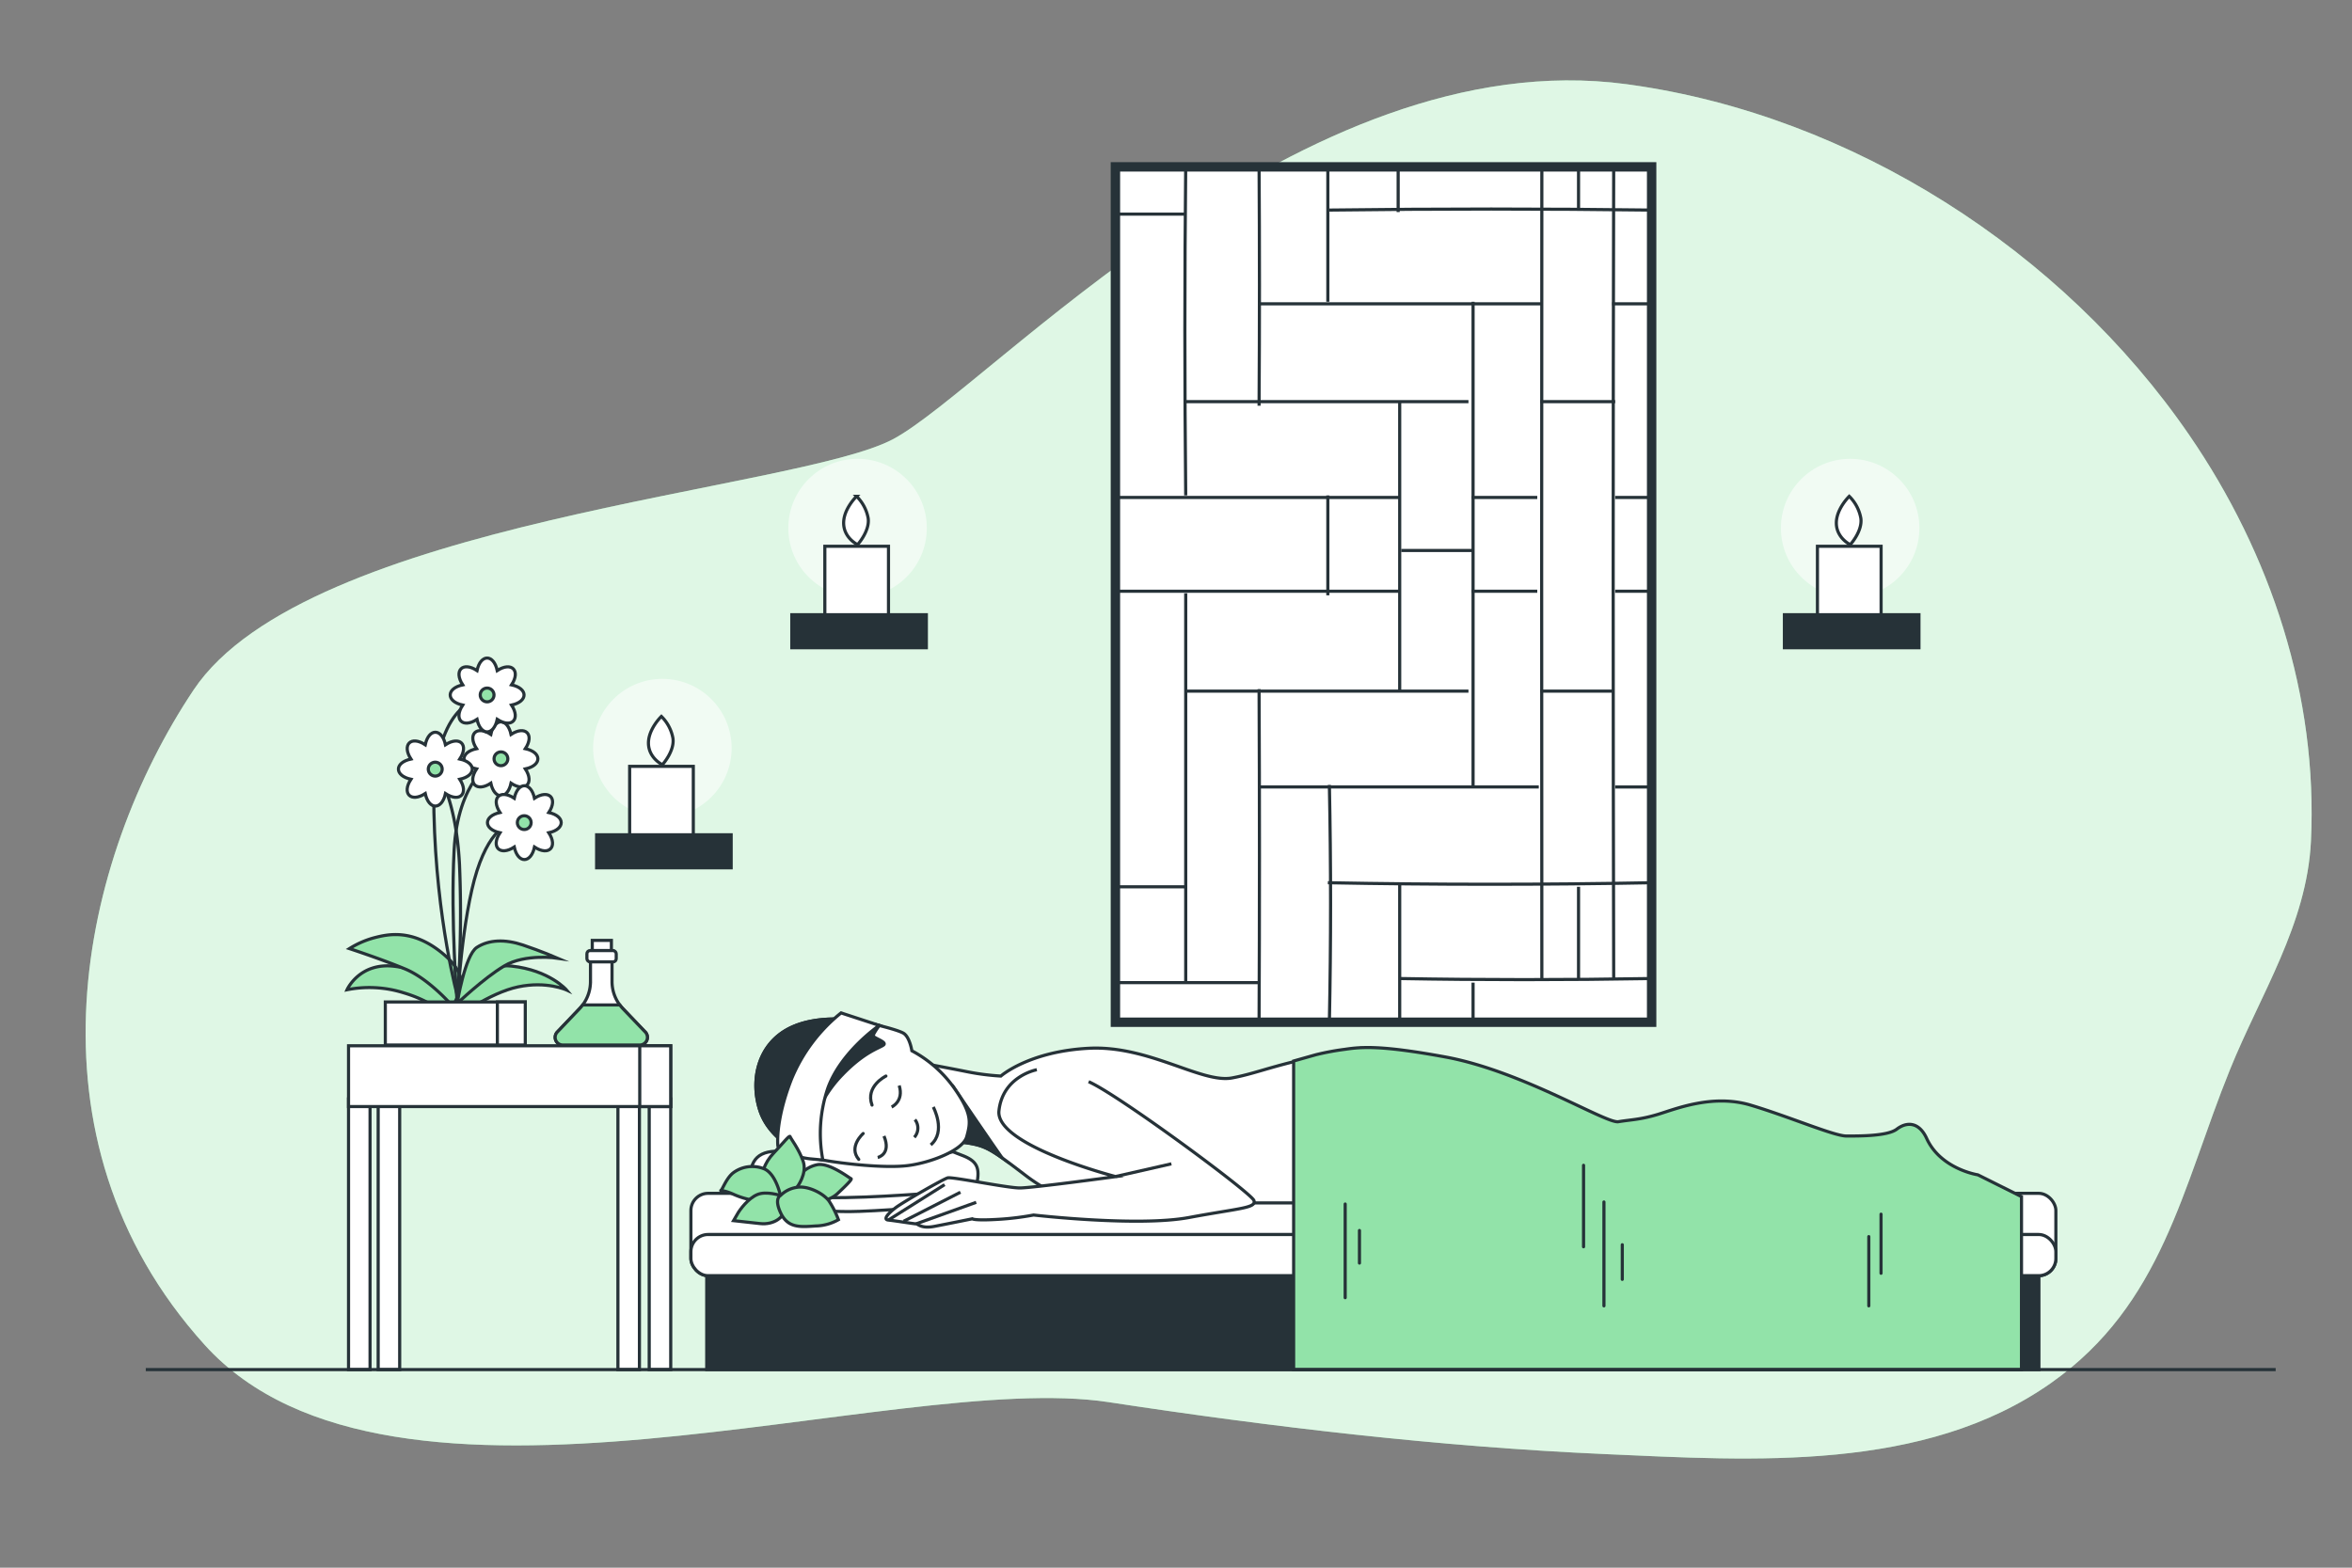 <svg xmlns="http://www.w3.org/2000/svg" viewBox="0 0 750 500"><rect x="0" y="0" width="750" height="500" fill="#808080" stroke="none"/><g id="freepik--background-simple--inject-2"><path d="M698.08,138.72C657.6,79.76,590.47,37,520.22,27.07l-1.57-.22C415,12.92,315.67,123.45,284.91,140S97.75,166.09,61.73,220.05,5.49,362.77,65.24,428.91s219.67,7.84,288.21,18.28C405.35,455.1,459,461.45,512,463.78c47,2.07,101.6,5.84,142.07-22.72,35.56-25.1,41.78-62.28,57-99.88,9.77-24.16,24.53-46.35,25.84-72.86C739.14,222.12,724.19,176.74,698.08,138.72Z" style="fill:#92E3A9"></path><path d="M698.08,138.72C657.6,79.76,590.47,37,520.22,27.07l-1.57-.22C415,12.92,315.67,123.45,284.91,140S97.75,166.09,61.73,220.05,5.49,362.77,65.24,428.91s219.67,7.84,288.21,18.28C405.35,455.1,459,461.45,512,463.78c47,2.07,101.6,5.84,142.07-22.72,35.56-25.1,41.78-62.28,57-99.88,9.77-24.16,24.53-46.35,25.84-72.86C739.14,222.12,724.19,176.74,698.08,138.72Z" style="fill:#fff;opacity:0.7"></path></g><g id="freepik--Window--inject-2"><rect x="355.68" y="53.22" width="170.99" height="272.81" style="fill:#fff"></rect><path d="M378.1,52.71c-.36,35.1-.36,70,0,105.3" style="fill:none;stroke:#263238;stroke-miterlimit:10"></path><line x1="355.68" y1="67.64" x2="355.68" y2="284.15" style="fill:none;stroke:#263238;stroke-miterlimit:10"></line><line x1="378.1" y1="189.22" x2="378.1" y2="313.25" style="fill:none;stroke:#263238;stroke-miterlimit:10"></line><path d="M401.49,219.78c.16,35.08.16,71.52,0,105.82" style="fill:none;stroke:#263238;stroke-miterlimit:10"></path><path d="M423.91,250.34c.51,25.78.51,50.07,0,75.54" style="fill:none;stroke:#263238;stroke-miterlimit:10"></path><path d="M446.33,282.19v43.25" style="fill:none;stroke:#263238;stroke-miterlimit:10"></path><path d="M469.73,313.4v12.4" style="fill:none;stroke:#263238;stroke-miterlimit:10"></path><path d="M401.49,52.61c.16,26.09.16,50.39,0,76.79" style="fill:none;stroke:#263238;stroke-miterlimit:10"></path><line x1="423.42" y1="158.01" x2="423.42" y2="189.87" style="fill:none;stroke:#263238;stroke-miterlimit:10"></line><path d="M423.42,52.73V96.25" style="fill:none;stroke:#263238;stroke-miterlimit:10"></path><path d="M445.84,52.76V67.64" style="fill:none;stroke:#263238;stroke-miterlimit:10"></path><line x1="446.33" y1="128.1" x2="446.33" y2="220.43" style="fill:none;stroke:#263238;stroke-miterlimit:10"></line><line x1="469.73" y1="96.25" x2="469.73" y2="250.99" style="fill:none;stroke:#263238;stroke-miterlimit:10"></line><path d="M491.66,52.84q-.12,129.9,0,259.26" style="fill:none;stroke:#263238;stroke-miterlimit:10"></path><path d="M503.36,53V66.34" style="fill:none;stroke:#263238;stroke-miterlimit:10"></path><line x1="503.36" y1="282.84" x2="503.36" y2="312.1" style="fill:none;stroke:#263238;stroke-miterlimit:10"></line><path d="M514.57,52.84q-.33,129.9,0,259.26" style="fill:none;stroke:#263238;stroke-miterlimit:10"></path><line x1="491.66" y1="96.9" x2="401.49" y2="96.9" style="fill:none;stroke:#263238;stroke-miterlimit:10"></line><line x1="401.49" y1="313.4" x2="355.76" y2="313.4" style="fill:none;stroke:#263238;stroke-miterlimit:10"></line><line x1="378.1" y1="282.84" x2="355.42" y2="282.84" style="fill:none;stroke:#263238;stroke-miterlimit:10"></line><line x1="378.1" y1="68.29" x2="355.68" y2="68.29" style="fill:none;stroke:#263238;stroke-miterlimit:10"></line><line x1="468.26" y1="128.1" x2="378.1" y2="128.1" style="fill:none;stroke:#263238;stroke-miterlimit:10"></line><line x1="468.26" y1="220.43" x2="378.1" y2="220.43" style="fill:none;stroke:#263238;stroke-miterlimit:10"></line><line x1="490.68" y1="250.99" x2="401.65" y2="250.99" style="fill:none;stroke:#263238;stroke-miterlimit:10"></line><path d="M526.22,251H515.05" style="fill:none;stroke:#263238;stroke-miterlimit:10"></path><path d="M526.5,281.54c-33.78.65-69.07.65-103.08,0" style="fill:none;stroke:#263238;stroke-miterlimit:10"></path><path d="M526.27,312.1c-26.72.46-54,.46-79.68,0" style="fill:none;stroke:#263238;stroke-miterlimit:10"></path><line x1="514.4" y1="220.43" x2="491.17" y2="220.43" style="fill:none;stroke:#263238;stroke-miterlimit:10"></line><line x1="446.33" y1="158.66" x2="356.16" y2="158.66" style="fill:none;stroke:#263238;stroke-miterlimit:10"></line><line x1="515.05" y1="128.1" x2="491.17" y2="128.1" style="fill:none;stroke:#263238;stroke-miterlimit:10"></line><line x1="490.2" y1="158.66" x2="469.24" y2="158.66" style="fill:none;stroke:#263238;stroke-miterlimit:10"></line><path d="M526.53,158.66H515.05" style="fill:none;stroke:#263238;stroke-miterlimit:10"></path><line x1="490.2" y1="188.57" x2="469.24" y2="188.57" style="fill:none;stroke:#263238;stroke-miterlimit:10"></line><line x1="469.74" y1="175.57" x2="446.82" y2="175.57" style="fill:none;stroke:#263238;stroke-miterlimit:10"></line><line x1="446.33" y1="188.57" x2="355.68" y2="188.57" style="fill:none;stroke:#263238;stroke-miterlimit:10"></line><path d="M526.53,188.57H515.05" style="fill:none;stroke:#263238;stroke-miterlimit:10"></path><path d="M526.32,67q-50.4-.66-102.41,0" style="fill:none;stroke:#263238;stroke-miterlimit:10"></path><path d="M526.37,96.9H514.08" style="fill:none;stroke:#263238;stroke-miterlimit:10"></path><rect x="355.68" y="53.22" width="170.99" height="272.81" style="fill:none;stroke:#263238;stroke-miterlimit:10;stroke-width:3px"></rect></g><g id="freepik--Table--inject-2"><rect x="111.14" y="350.51" width="6.86" height="86.31" style="fill:#fff;stroke:#263238;stroke-miterlimit:10"></rect><rect x="120.59" y="350.51" width="6.86" height="86.31" style="fill:#fff;stroke:#263238;stroke-miterlimit:10"></rect><rect x="207.02" y="350.51" width="6.86" height="86.31" style="fill:#fff;stroke:#263238;stroke-miterlimit:10"></rect><rect x="197.04" y="350.51" width="6.86" height="86.31" style="fill:#fff;stroke:#263238;stroke-miterlimit:10"></rect><rect x="111.14" y="333.54" width="102.73" height="19.39" style="fill:#fff;stroke:#263238;stroke-miterlimit:10"></rect><rect x="204" y="333.54" width="9.87" height="19.39" style="fill:#fff;stroke:#263238;stroke-miterlimit:10"></rect><rect x="188.86" y="299.93" width="6.1" height="4.2" style="fill:#fff;stroke:#263238;stroke-miterlimit:10"></rect><path d="M205.73,329.16l-7.13-7.49a12.54,12.54,0,0,1-3.44-8.63v-8h-6.87v8a12.5,12.5,0,0,1-3.45,8.63l-7.13,7.49a2.45,2.45,0,0,0,1.78,4.14H204a2.45,2.45,0,0,0,1.77-4.14Z" style="fill:#fff;stroke:#263238;stroke-miterlimit:10"></path><path d="M198.6,321.67a13.18,13.18,0,0,1-.95-1.15H185.79a10.35,10.35,0,0,1-.95,1.15l-7.13,7.49a2.45,2.45,0,0,0,1.78,4.14H204a2.45,2.45,0,0,0,1.77-4.14Z" style="fill:#92E3A9;stroke:#263238;stroke-miterlimit:10"></path><rect x="187.15" y="303.17" width="9.35" height="3.62" rx="1.02" style="fill:#fff;stroke:#263238;stroke-miterlimit:10"></rect><path d="M143.09,324.67s-4.2-5-14.31-8a36.45,36.45,0,0,0-18.12-1s4-9,15.45-7.44,16.21,5.91,17.17,9.92A10.67,10.67,0,0,1,143.09,324.67Z" style="fill:#92E3A9;stroke:#263238;stroke-miterlimit:10"></path><path d="M145.38,324.67s10.68-8,19.83-9.92,15.45,1,15.45,1-5.34-6.3-17.55-7.63S144.42,322.19,145.38,324.67Z" style="fill:#92E3A9;stroke:#263238;stroke-miterlimit:10"></path><path d="M146.71,316.09s3-5.34-6.29-12.59-16.79-5.53-21.17-4.39a28.94,28.94,0,0,0-7.82,3.44s9.91,3.24,17.73,6.48,15.26,12,15.26,12Z" style="fill:#92E3A9;stroke:#263238;stroke-miterlimit:10"></path><path d="M145.76,320.09s2.48-15.44,6.29-17.92,9-2.67,14.69-.77,11.06,4.2,11.06,4.2-10.3-1.53-17,2.48S145.76,320.09,145.76,320.09Z" style="fill:#92E3A9;stroke:#263238;stroke-miterlimit:10"></path><path d="M146,318.19s-6.87-24.42-7.63-59.13S152.81,223,152.81,223" style="fill:none;stroke:#263238;stroke-miterlimit:10"></path><path d="M157.2,242.85s-11.25,5.91-12.4,28.42,1,48.82,1,48.82,1.52-27.46,6.29-42.34,11.25-15.26,11.25-15.26" style="fill:none;stroke:#263238;stroke-miterlimit:10"></path><path d="M167.52,238.79c3-4.57,0-7.52-4.56-4.56-1.14-5.33-5.31-5.33-6.45,0-4.57-3-7.52,0-4.55,4.56-5.33,1.14-5.33,5.31,0,6.45-3,4.57,0,7.52,4.55,4.56,1.14,5.32,5.31,5.32,6.45,0,4.57,3,7.52,0,4.56-4.56C172.85,244.1,172.85,239.93,167.52,238.79Z" style="fill:#fff;stroke:#263238;stroke-miterlimit:10"></path><circle cx="159.74" cy="242.01" r="2.2" style="fill:#92E3A9;stroke:#263238;stroke-miterlimit:10"></circle><path d="M175,259.15c3-4.57,0-7.52-4.56-4.56-1.14-5.32-5.31-5.32-6.45,0-4.57-3-7.52,0-4.56,4.56-5.32,1.14-5.32,5.31,0,6.45-3,4.57,0,7.52,4.56,4.56,1.14,5.32,5.31,5.32,6.45,0,4.57,3,7.52,0,4.56-4.56C180.28,264.46,180.28,260.29,175,259.15Z" style="fill:#fff;stroke:#263238;stroke-miterlimit:10"></path><circle cx="167.17" cy="262.37" r="2.2" style="fill:#92E3A9;stroke:#263238;stroke-miterlimit:10"></circle><path d="M163.12,218.43c3-4.57,0-7.52-4.56-4.56-1.14-5.33-5.31-5.33-6.45,0-4.57-3-7.52,0-4.56,4.56-5.32,1.14-5.32,5.31,0,6.45-3,4.57,0,7.52,4.56,4.55,1.14,5.33,5.31,5.33,6.45,0,4.57,3,7.52,0,4.56-4.55C168.44,223.74,168.44,219.57,163.12,218.43Z" style="fill:#fff;stroke:#263238;stroke-miterlimit:10"></path><circle cx="155.33" cy="221.65" r="2.2" style="fill:#92E3A9;stroke:#263238;stroke-miterlimit:10"></circle><path d="M138.83,245.32s6.6,8.25,7.7,30.54a376.41,376.41,0,0,1-.77,44.23" style="fill:none;stroke:#263238;stroke-miterlimit:10"></path><path d="M146.61,242.09c3-4.57,0-7.52-4.56-4.56-1.14-5.32-5.31-5.32-6.45,0-4.57-3-7.52,0-4.56,4.56-5.32,1.14-5.32,5.31,0,6.45-3,4.57,0,7.52,4.56,4.56,1.14,5.32,5.31,5.32,6.45,0,4.57,3,7.52,0,4.56-4.56C151.93,247.4,151.93,243.23,146.61,242.09Z" style="fill:#fff;stroke:#263238;stroke-miterlimit:10"></path><path d="M141,245.32a2.21,2.21,0,1,0-2.2,2.2A2.21,2.21,0,0,0,141,245.32Z" style="fill:#92E3A9;stroke:#263238;stroke-miterlimit:10"></path><rect x="122.87" y="319.57" width="44.63" height="13.73" style="fill:#fff;stroke:#263238;stroke-miterlimit:10"></rect><rect x="158.6" y="319.57" width="8.9" height="13.73" style="fill:#fff;stroke:#263238;stroke-miterlimit:10"></rect></g><g id="freepik--Candles--inject-2"><circle cx="211.22" cy="238.6" r="22.08" style="fill:#fff;opacity:0.55"></circle><rect x="200.78" y="244.42" width="20.3" height="23.89" style="fill:#fff;stroke:#263238;stroke-miterlimit:10"></rect><path d="M211.22,243.9s-4.29-2.05-4.44-6.68,4.12-8.73,4.12-8.73a13,13,0,0,1,3.68,6.93C215.2,239.53,211.22,243.9,211.22,243.9Z" style="fill:#fff;stroke:#263238;stroke-miterlimit:10"></path><rect x="190.25" y="266.25" width="42.9" height="10.53" style="fill:#263238;stroke:#263238;stroke-miterlimit:10"></rect><circle cx="273.46" cy="168.42" r="22.08" style="fill:#fff;opacity:0.55"></circle><rect x="263.02" y="174.23" width="20.3" height="23.89" style="fill:#fff;stroke:#263238;stroke-miterlimit:10"></rect><path d="M273.46,173.71s-4.29-2.05-4.44-6.68,4.12-8.73,4.12-8.73a13.1,13.1,0,0,1,3.69,6.93C277.44,169.35,273.46,173.71,273.46,173.71Z" style="fill:#fff;stroke:#263238;stroke-miterlimit:10"></path><rect x="252.49" y="196.06" width="42.9" height="10.53" style="fill:#263238;stroke:#263238;stroke-miterlimit:10"></rect><circle cx="589.97" cy="168.42" r="22.08" style="fill:#fff;opacity:0.55"></circle><rect x="579.54" y="174.23" width="20.3" height="23.89" style="fill:#fff;stroke:#263238;stroke-miterlimit:10"></rect><path d="M590,173.71s-4.29-2.05-4.43-6.68,4.11-8.73,4.11-8.73a13,13,0,0,1,3.69,6.93C594,169.35,590,173.71,590,173.71Z" style="fill:#fff;stroke:#263238;stroke-miterlimit:10"></path><rect x="569.01" y="196.06" width="42.9" height="10.53" style="fill:#263238;stroke:#263238;stroke-miterlimit:10"></rect></g><g id="freepik--character-1--inject-2"><rect x="225.36" y="399.45" width="424.8" height="37.37" style="fill:#263238;stroke:#263238;stroke-miterlimit:10"></rect><rect x="220.31" y="380.6" width="435.26" height="26.27" rx="5.49" style="fill:#fff;stroke:#263238;stroke-miterlimit:10"></rect><rect x="220.31" y="393.73" width="435.26" height="13.14" rx="5.49" style="fill:#fff;stroke:#263238;stroke-miterlimit:10"></rect><path d="M255.82,368.37s-8.2-2.58-12.89-.23-4,8.91-2.35,12.43,4.93,4.68,11,4.92,12.2.94,19.23.94,32.59-1.88,32.59-1.88,6.8-.94,8-6.56.23-7.74-4.92-9.62,1.17-.7-13.6.47S265.44,368.84,255.82,368.37Z" style="fill:#fff;stroke:#263238;stroke-miterlimit:10"></path><path d="M250.2,381.27s-9.15-2.35-6.57-3.75,4.69,3.28,15.71,4.22,37.05-1.17,37.05-1.17,12.42-5.16,12.66-2.82S299,381.5,299,381.5" style="fill:none;stroke:#263238;stroke-miterlimit:10"></path><path d="M295.59,339.37s6.64,1.21,12.68,2.42a78.09,78.09,0,0,0,10.88,1.41s8.86-7.85,28-8.86,36,11.27,45.71,9.46,14.66-5.07,41.24-9.5c0,0,4.47,2.86,7.69,18.77a135.81,135.81,0,0,1,2.41,30.6H344.72s-8.26-1.61-17.52-8.66S315.32,366,310.89,365a34.91,34.91,0,0,0-8.46-.81s1-10.87-1-14.9S295.59,339.37,295.59,339.37Z" style="fill:#fff;stroke:#263238;stroke-miterlimit:10"></path><path d="M304.25,347l-1.63,8.53a67.9,67.9,0,0,1-.19,8.59,34.91,34.91,0,0,1,8.46.81c2.87.65,5,1.74,8.65,4.34C315.35,363.35,304.25,347,304.25,347Z" style="fill:#263238;stroke:#263238;stroke-miterlimit:10"></path><path d="M274.44,325.68s-13.29-2.62-22.95,2.42-12.29,16.11-9.27,25.77,13.5,14.9,20.14,16.11,19.53,2.62,26.78,1.81,17.92-4.83,19.13-9.26,1.81-7.25-4-15.51a39,39,0,0,0-13.5-11.88s-.6-4-2.41-5.43S274.44,325.68,274.44,325.68Z" style="fill:#fff;stroke:#263238;stroke-miterlimit:10"></path><path d="M274.44,325.68s-13.29-2.62-22.95,2.42-12.29,16.11-9.27,25.77c2.48,7.92,9.94,12.86,16.22,15.05a18.28,18.28,0,0,0-.11-3.57c-.6-4.63,2.62-14.5,9.87-22.15s12.08-8.86,13.49-9.87-3.22-2.21-3.22-3c0-.52,1.11-2.16,1.89-3.24C277.25,326.29,274.44,325.68,274.44,325.68Z" style="fill:#263238;stroke:#263238;stroke-miterlimit:10"></path><path d="M268.2,323.06a52.77,52.77,0,0,0-15.91,21.35c-5.23,13.49-4.23,21.14-4.23,21.14l2,1.22a19.57,19.57,0,0,0,8.41,2.84l3.92.37A44.89,44.89,0,0,1,264,347c4.23-11.67,16.39-19.95,16.39-19.95Z" style="fill:#fff;stroke:#263238;stroke-miterlimit:10"></path><path d="M282.5,343.2s-6.65,3.22-4.43,9.26" style="fill:none;stroke:#263238;stroke-linecap:round;stroke-miterlimit:10"></path><path d="M275.25,361.52s-4.83,4.23-1.41,8.26" style="fill:none;stroke:#263238;stroke-linecap:round;stroke-miterlimit:10"></path><path d="M284.31,353.07s4-1.82,2.42-6.85" style="fill:none;stroke:#263238;stroke-miterlimit:10"></path><path d="M279.88,369.17s4.43-1,2-6.84" style="fill:none;stroke:#263238;stroke-miterlimit:10"></path><path d="M291.76,357.09a4.4,4.4,0,0,1-.2,5.64" style="fill:none;stroke:#263238;stroke-miterlimit:10"></path><path d="M297.6,353.07s4.23,7.85-.81,12.08" style="fill:none;stroke:#263238;stroke-miterlimit:10"></path><path d="M330.62,341.18s-10.87,2-12.08,13.09,37.26,21,37.26,21-26.59,3.62-30.61,3.62-21.55-3.62-23-3.22-14.09,7.65-16.51,9.46-4.23,3.83-2.42,4,8.26,1.21,8.86,1.21,1.61,1.61,5.84.8,12.08-2.41,12.08-2.41.61.6,7.66.2a89,89,0,0,0,11.88-1.41s33.22,3.83,49.53.8,21.55-3,20.74-5.43S356.4,349,347.14,345" style="fill:#fff;stroke:#263238;stroke-miterlimit:10"></path><line x1="292.16" y1="390.32" x2="311.29" y2="383.47" style="fill:none;stroke:#263238;stroke-miterlimit:10"></line><line x1="288.14" y1="389.51" x2="306.26" y2="380.25" style="fill:none;stroke:#263238;stroke-miterlimit:10"></line><line x1="283.3" y1="389.11" x2="301.22" y2="377.83" style="fill:none;stroke:#263238;stroke-miterlimit:10"></line><line x1="355.8" y1="375.22" x2="373.52" y2="371.19" style="fill:none;stroke:#263238;stroke-miterlimit:10"></line><path d="M254.73,375.15a9.84,9.84,0,0,1,6-3.7c3.86-.62,10.17,4.31,10.64,4.47s-1.39,2-4.16,4.62a8.91,8.91,0,0,1-6,2.47,32.68,32.68,0,0,0-5.86-2c-2.46-.46-3.39,1.54-3.7-1.23S254.73,375.15,254.73,375.15Z" style="fill:#92E3A9;stroke:#263238;stroke-miterlimit:10"></path><path d="M254.11,378.69s3.39-4.31,2-8.32-4-7.24-4.16-7.86-2.15,2-5.24,5.24-4.31,7.09-2.92,9.4,5.08,4.16,5.08,4.16Z" style="fill:#92E3A9;stroke:#263238;stroke-miterlimit:10"></path><path d="M248.87,381.31s-1.39-6.78-5.08-8.47a10.15,10.15,0,0,0-10,1.23c-2.16,1.69-3.39,5.24-3.85,5.55s.46-.31,4.16,1.38a25.81,25.81,0,0,0,10.78,2.16C248.1,383.16,248.87,381.31,248.87,381.31Z" style="fill:#92E3A9;stroke:#263238;stroke-miterlimit:10"></path><path d="M248.87,381.31s-4.47-1.54-7.39-.31-5.55,4.78-6.32,6.17-1.23,2.15-1.23,2.15,4.16.47,8.47.93,7.55-2,7.7-4.32S250.1,381.62,248.87,381.31Z" style="fill:#92E3A9;stroke:#263238;stroke-miterlimit:10"></path><path d="M248.87,381.31a9.24,9.24,0,0,1,5.24-2.62c3.54-.61,8.63,2,10.32,4.47a30.58,30.58,0,0,1,2.93,5.85,15.34,15.34,0,0,1-7.24,2c-4.78.31-8.78.77-11.1-4S248.87,381.31,248.87,381.31Z" style="fill:#92E3A9;stroke:#263238;stroke-miterlimit:10"></path><path d="M630.69,374.7s-11.81-1.8-16.3-11.57c-2.55-5.57-6.58-5.27-9.54-3s-12.13,2.19-16.08,2.19-18.43-6.25-30.6-9.87-24,1.32-29.61,3-8.55,1.65-12.5,2.31-30.68-16.15-55.12-20.64c-20.09-3.69-26.47-3.29-32-2.46a83.09,83.09,0,0,0-9.34,1.74l-7.09,2v98.44h232.1V381.65Z" style="fill:#92E3A9;stroke:#263238;stroke-miterlimit:10"></path><line x1="428.95" y1="384.01" x2="428.95" y2="413.89" style="fill:none;stroke:#263238;stroke-linecap:round;stroke-miterlimit:10"></line><line x1="433.5" y1="392.45" x2="433.5" y2="402.85" style="fill:none;stroke:#263238;stroke-linecap:round;stroke-miterlimit:10"></line><line x1="511.46" y1="383.36" x2="511.46" y2="416.49" style="fill:none;stroke:#263238;stroke-linecap:round;stroke-miterlimit:10"></line><line x1="517.31" y1="397" x2="517.31" y2="408.04" style="fill:none;stroke:#263238;stroke-linecap:round;stroke-miterlimit:10"></line><line x1="504.96" y1="397.65" x2="504.96" y2="371.66" style="fill:none;stroke:#263238;stroke-linecap:round;stroke-miterlimit:10"></line><line x1="595.92" y1="394.4" x2="595.92" y2="416.49" style="fill:none;stroke:#263238;stroke-linecap:round;stroke-miterlimit:10"></line><line x1="599.82" y1="387.25" x2="599.82" y2="406.1" style="fill:none;stroke:#263238;stroke-linecap:round;stroke-miterlimit:10"></line></g><g id="freepik--Floor--inject-2"><line x1="46.49" y1="436.82" x2="725.66" y2="436.82" style="fill:none;stroke:#263238;stroke-miterlimit:10"></line></g></svg>